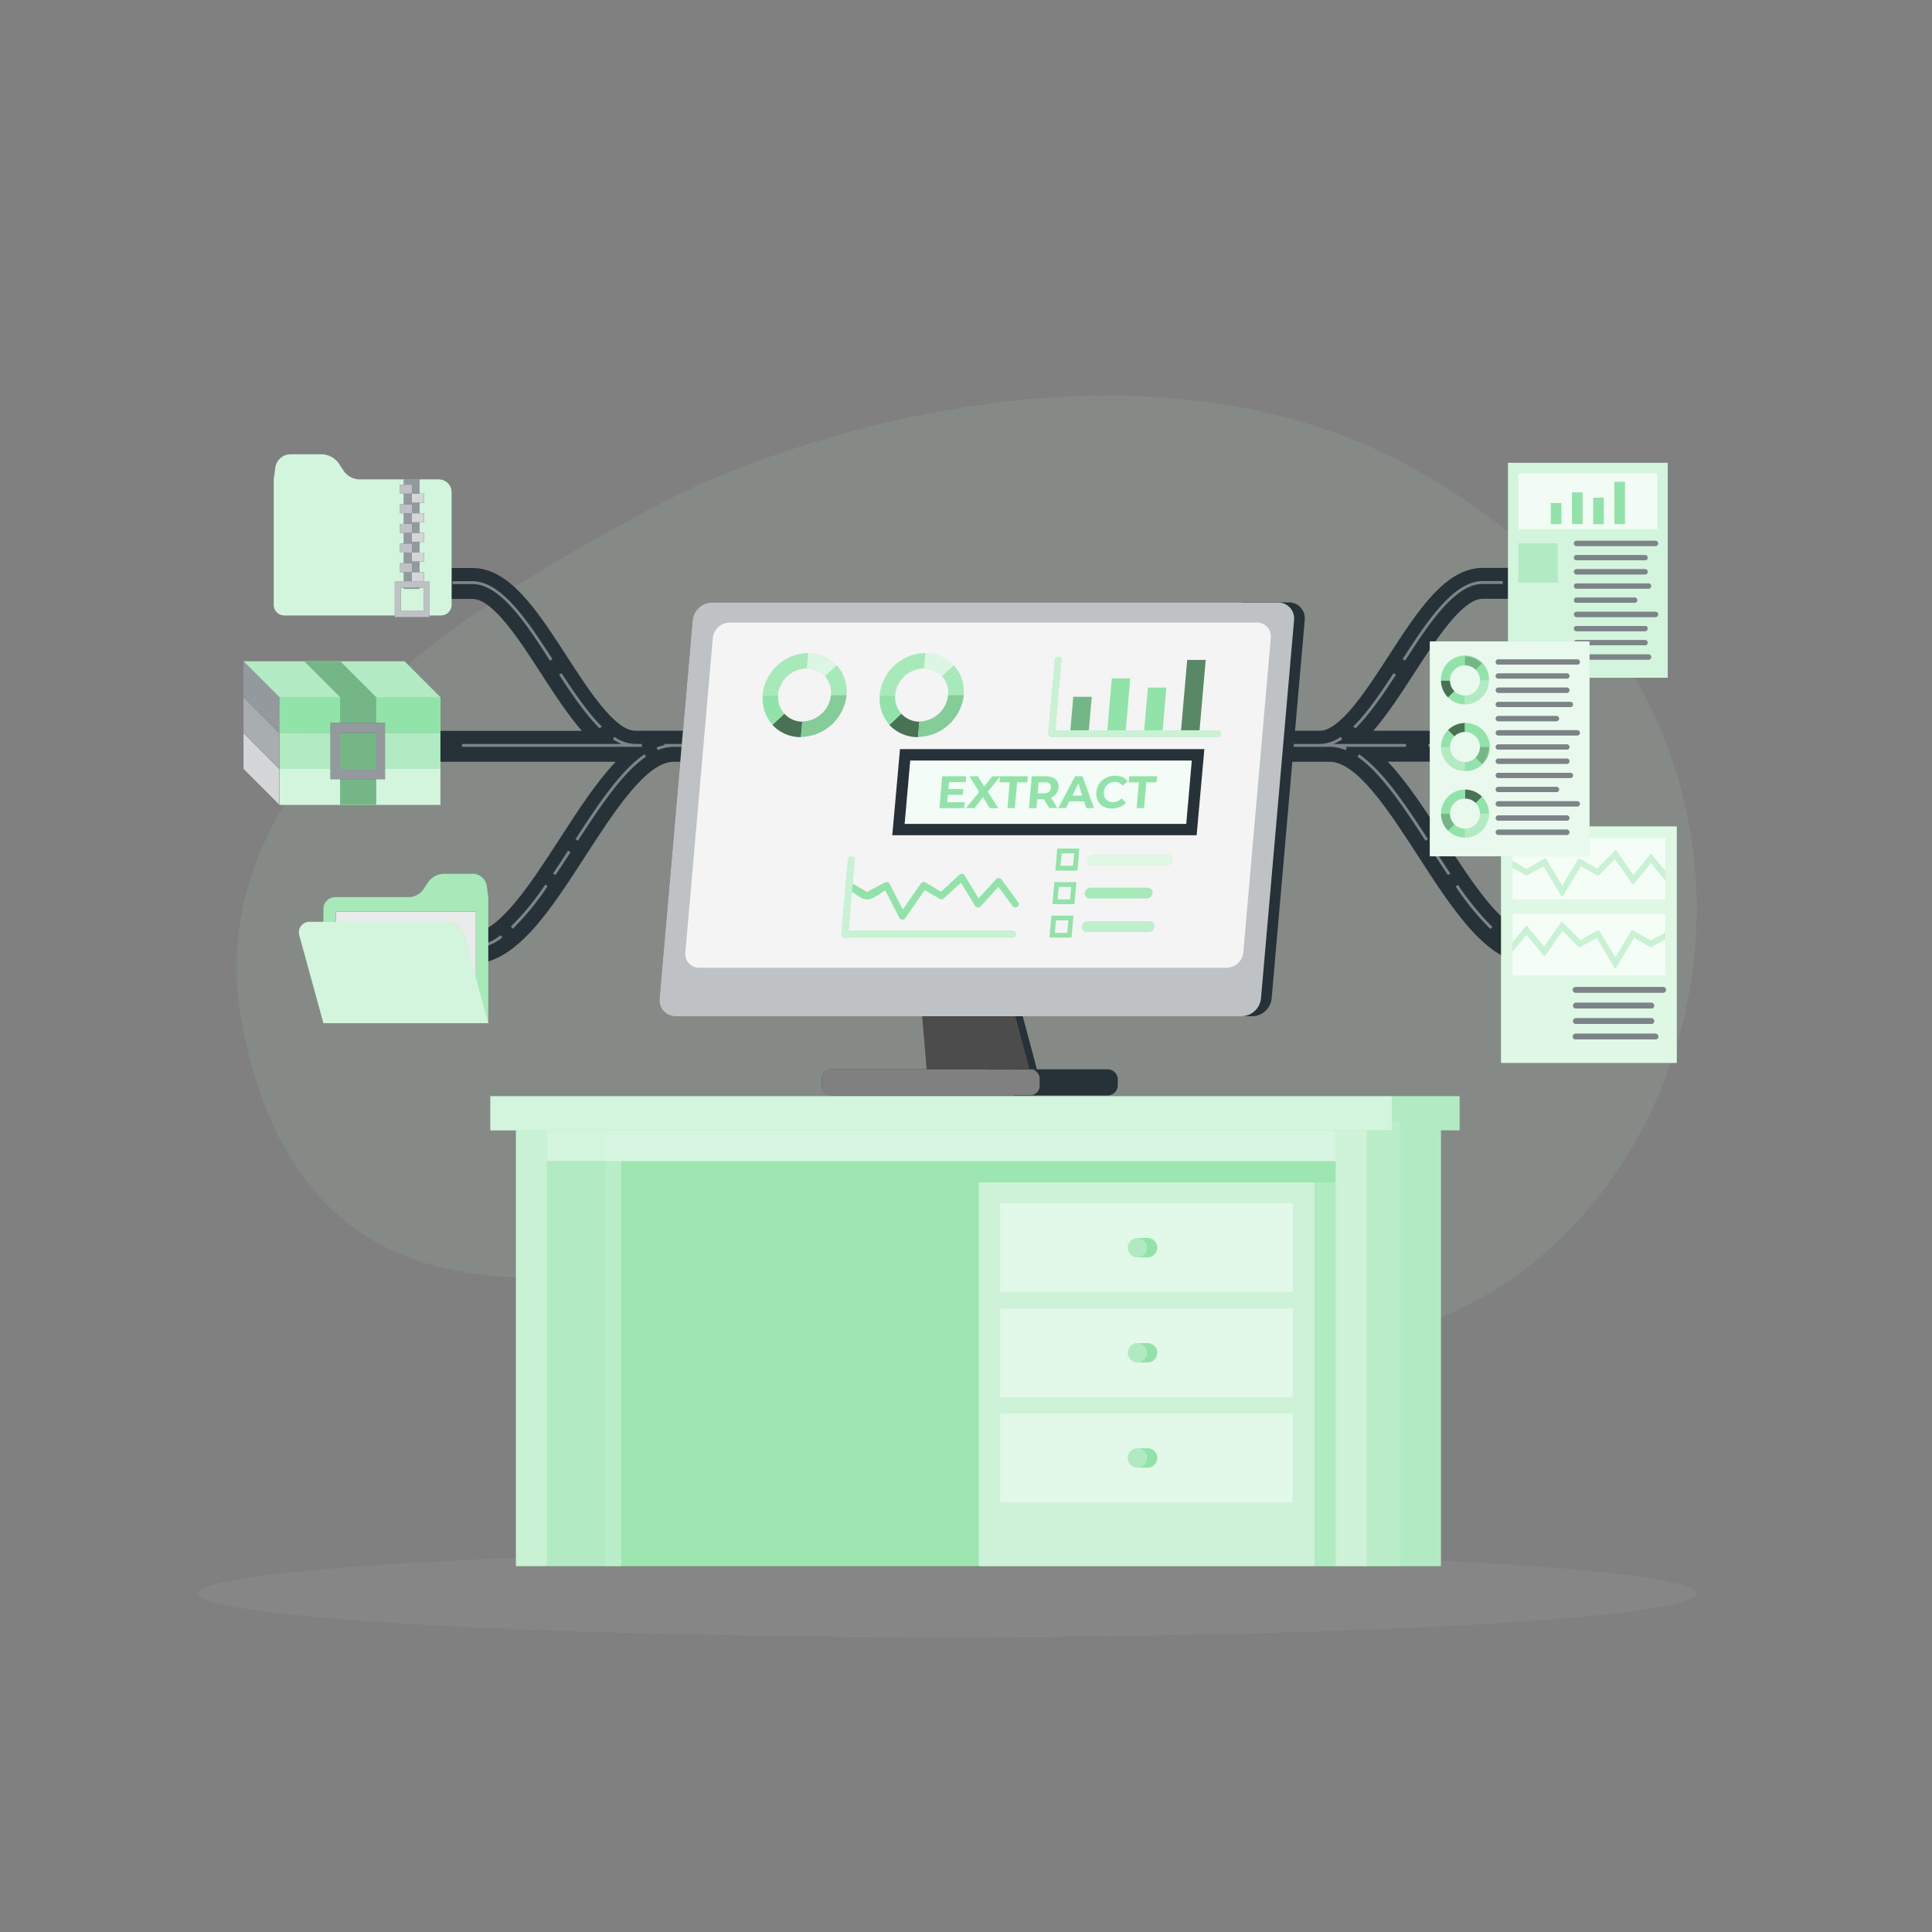 <svg xmlns="http://www.w3.org/2000/svg" width="500" height="500" fill="none"><rect width="100%" height="100%" fill="#808080" stroke="none"/><path fill="#92E3A9" fill-opacity=".05" d="M168.531 131.58c-30.06 16.42-119.62 61.99-105.86 133.54C77 339.68 135 340.71 208.72 316.53c68.87-22.58 65.63 56.84 158.79 26.3 78.87-25.86 111.9-159.8-3-222.3-69.75-37.95-162-7.53-195.98 11.05z"/><path fill="#fff" fill-opacity=".05" d="M168.531 131.58c-30.06 16.42-119.62 61.99-105.86 133.54C77 339.68 135 340.71 208.72 316.53c68.87-22.58 65.63 56.84 158.79 26.3 78.87-25.86 111.9-159.8-3-222.3-69.75-37.95-162-7.53-195.98 11.05z" opacity=".9"/><path fill="#F5F5F5" fill-opacity=".05" d="M245.179 423.71c107.083 0 193.89-5.068 193.89-11.32 0-6.252-86.807-11.32-193.89-11.32-107.082 0-193.89 5.068-193.89 11.32 0 6.252 86.808 11.32 193.89 11.32z"/><path fill="#263238" d="M396.51 241.47c-7.08 0-15.44-12.93-22.82-24.35-4.84-7.48-9.54-14.75-14.54-20h16.55v-8h-20.3c3.63-4.14 7.07-9.45 10.6-14.9 5.54-8.58 12.44-19.25 17.71-19.25h15.52v-8h-15.52c-9.63 0-16.82 11.13-24.43 22.91-5.54 8.57-12.44 19.24-17.72 19.24H164.42c-5.27 0-12.17-10.67-17.71-19.24C139.09 158.1 131.9 147 122.28 147h-15.53v8h15.53c5.27 0 12.17 10.67 17.71 19.25 3.52 5.45 7 10.76 10.59 14.9h-71.9v8h80.66c-5 5.25-9.71 12.52-14.54 20-7.38 11.41-15.74 24.35-22.82 24.35H92.56v8H122c11.43 0 20.23-13.6 29.53-28 7.38-11.42 15.74-24.35 22.82-24.35h169.8c7.08 0 15.44 12.93 22.82 24.35 9.31 14.4 18.1 28 29.54 28h29.42v-8l-29.42-.03z"/><path fill="#fff" d="m351.719 195.21-.42.62c5.89 4.06 11.47 12.26 17.62 21.76l.63-.41c-6.2-9.57-11.82-17.83-17.83-21.97zm25.62 33.79-.62.43a69.851 69.851 0 0 0 9 11l.51-.55a68.41 68.41 0 0 1-8.89-10.88zm-6.509-8.45c1.3 2 2.59 4 3.89 5.92l.62-.42c-1.29-1.93-2.58-3.92-3.88-5.91l-.63.41zM389.001 242l-.44.6a13.575 13.575 0 0 0 8 3h19.84v-.75h-19.89a12.877 12.877 0 0 1-7.51-2.85zm36.929 2.88h-6v.75h6v-.75zM84.68 192.53h-6v.75h6v-.75zm29.08 0H90.49v.75h23.27v-.75zm5.82 0v.75h46.53v-.75h-1.69a9.732 9.732 0 0 1-5.4-1.84l-.41.63a13.75 13.75 0 0 0 2.24 1.21h-41.27zm191.95 0h-23.27v.75h23.27v-.75zm52.35.75v-.75h-18.74a14.15 14.15 0 0 0 2.24-1.21l-.42-.63a9.699 9.699 0 0 1-5.4 1.84h-24.21v.75h26.8c1.42.013 2.824.309 4.13.87l.29-.69-.5-.18h15.81zm-81.439-.75h-11.63v.75h11.63v-.75zm-17.452 0h-46.53v.75h46.53v-.75zm110.71 0h-6v.75h6v-.75zm-14.419-17.91-.63-.41c-3.12 4.79-6.75 10.19-10.4 13.78l.52.53c3.71-3.64 7.37-9.08 10.51-13.9zm22.43-23.49h5.18v-.75h-5.18c-7.64 0-14.58 10.72-20.7 20.18l.63.41c6.02-9.3 12.84-19.84 20.07-19.84zm15.52-.75h-6v.75h6v-.75zM155.739 188c-3.66-3.59-7.29-9-10.4-13.78l-.63.41c3.14 4.82 6.8 10.26 10.5 13.9l.53-.53zm-13.389-17 .63-.41c-6.13-9.46-13.07-20.18-20.7-20.18h-5.19v.75h5.19c7.22-.03 14.05 10.51 20.07 19.84zm-29.6-20.62h-6v.75h6v-.75zm76.629 42.15h-1.77v.75h25.04v-.75h-23.27zm-40.44 24.65.63.41c6.15-9.5 11.72-17.7 17.62-21.76l-.43-.62c-6.01 4.14-11.63 12.4-17.82 21.97zm25.391-24.65h-2.4v.29c-.684.156-1.353.37-2 .64l.29.69a10.784 10.784 0 0 1 4.13-.87h9.74v-.75h-9.76zm-52.329 52.35h-19.86v.75h19.86a13.556 13.556 0 0 0 8-3l-.44-.6a12.885 12.885 0 0 1-7.56 2.85zm21.14-18.83.63.42c1.29-1.94 2.59-3.93 3.88-5.92l-.63-.41c-1.29 1.99-2.58 3.98-3.88 5.91zm-10.932 13.75.52.55a69.339 69.339 0 0 0 9-11l-.61-.43a68.39 68.39 0 0 1-8.91 10.88zm-33.649 5.08h-6v.75h6v-.75z" opacity=".4"/><path fill="#92E3A9" d="M122.319 226.15h-7.32a5.163 5.163 0 0 0-4.29 2.3l-1.07 1.62a4.717 4.717 0 0 1-3.93 2.11h-18.93a3.07 3.07 0 0 0-3.07 3.08v29.53h42.65v-32.61l-.38-2.83a3.69 3.69 0 0 0-3.66-3.2z"/><path fill="#fff" d="M122.319 226.15h-7.32a5.163 5.163 0 0 0-4.29 2.3l-1.07 1.62a4.717 4.717 0 0 1-3.93 2.11h-18.93a3.07 3.07 0 0 0-3.07 3.08v29.53h42.65v-32.61l-.38-2.83a3.69 3.69 0 0 0-3.66-3.2z" opacity=".2"/><path fill="#263238" d="M123.16 235.92H86.91v24.79h36.25v-24.79z"/><path fill="#fff" d="M123.16 235.92H86.91v24.79h36.25v-24.79z" opacity=".9"/><path fill="#92E3A9" d="M126.36 264.79H83.71L77.45 242a2.723 2.723 0 0 1 1.417-3.147 2.727 2.727 0 0 1 1.203-.283h35a5.452 5.452 0 0 1 5.24 4l6.05 22.22z"/><path fill="#fff" d="M126.36 264.79H83.71L77.45 242a2.723 2.723 0 0 1 1.417-3.147 2.727 2.727 0 0 1 1.203-.283h35a5.452 5.452 0 0 1 5.24 4l6.05 22.22z" opacity=".6"/><path fill="#92E3A9" d="M75.2 117.57h7.91a5.558 5.558 0 0 1 4.63 2.48l1.15 1.75a5.123 5.123 0 0 0 4.25 2.28h20.41a3.31 3.31 0 0 1 3.31 3.31v29.16a2.71 2.71 0 0 1-2.71 2.71H73.56a2.707 2.707 0 0 1-2.71-2.71v-32.47l.41-3.06a3.996 3.996 0 0 1 3.94-3.45z"/><path fill="#fff" d="M75.2 117.57h7.91a5.558 5.558 0 0 1 4.63 2.48l1.15 1.75a5.123 5.123 0 0 0 4.25 2.28h20.41a3.31 3.31 0 0 1 3.31 3.31v29.16a2.71 2.71 0 0 1-2.71 2.71H73.56a2.707 2.707 0 0 1-2.71-2.71v-32.47l.41-3.06a3.996 3.996 0 0 1 3.94-3.45z" opacity=".6"/><path fill="#263238" d="M108.59 124.08h-4.09v28.33h4.09v-28.33z"/><path fill="#fff" d="M108.59 124.08h-4.09v28.33h4.09v-28.33z" opacity=".5"/><path fill="#263238" d="M106.669 125.43h-3.14v2.33h3.14v-2.33zm0 5.08h-3.14v2.33h3.14v-2.33zm0 5.08h-3.14v2.33h3.14v-2.33zm0 5.08h-3.14V143h3.14v-2.33zm0 5.08h-3.14v2.33h3.14v-2.33z"/><path fill="#fff" d="M106.669 125.43h-3.14v2.33h3.14v-2.33zm0 5.08h-3.14v2.33h3.14v-2.33zm0 5.08h-3.14v2.33h3.14v-2.33zm0 5.08h-3.14V143h3.14v-2.33zm0 5.08h-3.14v2.33h3.14v-2.33z" opacity=".7"/><path fill="#263238" d="M109.71 127.76h-3.14v2.33h3.14v-2.33zm0 5.08h-3.14v2.33h3.14v-2.33zm0 5.08h-3.14v2.33h3.14v-2.33zm0 5.08h-3.14v2.33h3.14V143zm0 5.08h-3.14v2.33h3.14v-2.33z"/><path fill="#fff" d="M109.71 127.76h-3.14v2.33h3.14v-2.33zm0 5.08h-3.14v2.33h3.14v-2.33zm0 5.08h-3.14v2.33h3.14v-2.33zm0 5.08h-3.14v2.33h3.14V143zm0 5.08h-3.14v2.33h3.14v-2.33z" opacity=".8"/><path fill="#263238" d="M102.17 150.42v9.29h9v-9.29h-9zm7.55 7.6h-6v-5.92h6v5.92z"/><path fill="#fff" d="M102.17 150.42v9.29h9v-9.29h-9zm7.55 7.6h-6v-5.92h6v5.92z" opacity=".7"/><path fill="#92E3A9" d="M104.7 171.15H63.01v9.29l9.28 9.28h41.68v-9.29l-9.27-9.28z"/><path fill="#fff" d="M104.7 171.15H63.01v9.29l9.28 9.28h41.68v-9.29l-9.27-9.28z" opacity=".3"/><path fill="#92E3A9" d="M113.979 189.71h-41.69V199h41.69v-9.29z"/><path fill="#fff" d="M113.979 189.71h-41.69V199h41.69v-9.29z" opacity=".3"/><path fill="#92E3A9" d="M113.979 199h-41.69v9.29h41.69V199z"/><path fill="#fff" d="M113.979 199h-41.69v9.29h41.69V199z" opacity=".6"/><path fill="#92E3A9" d="M113.979 180.43h-41.69v9.29h41.69v-9.29z"/><path fill="#92E3A9" d="M88.01 208.29h9.36v-27.86l-9.28-9.28h-9.36l9.28 9.28v27.86z"/><path fill="#000" d="M88.01 208.29h9.36v-27.86l-9.28-9.28h-9.36l9.28 9.28v27.86z" opacity=".2"/><path fill="#263238" d="M85.52 187.07v14.58h14.12v-14.58H85.52zM97.37 199H88v-9.29h9.36l.01 9.29z"/><path fill="#fff" d="M85.52 187.07v14.58h14.12v-14.58H85.52zM97.37 199H88v-9.29h9.36l.01 9.29z" opacity=".5"/><path fill="#263238" d="M63.01 171.15v9.29l9.28 9.28v-9.29l-9.28-9.28z"/><path fill="#fff" d="M63.01 171.15v9.29l9.28 9.28v-9.29l-9.28-9.28z" opacity=".5"/><path fill="#263238" d="M63.01 180.43v9.3l9.28 9.27v-9.29l-9.28-9.28z"/><path fill="#fff" d="M63.01 180.43v9.3l9.28 9.27v-9.29l-9.28-9.28z" opacity=".6"/><path fill="#263238" d="M63.01 189.72v9.29l9.28 9.28V199l-9.28-9.28z"/><path fill="#fff" d="M63.01 189.72v9.29l9.28 9.28V199l-9.28-9.28z" opacity=".8"/><path fill="#92E3A9" d="M433.939 213.89h-45.46v61.18h45.46v-61.18z"/><path fill="#fff" d="M433.939 213.89h-45.46v61.18h45.46v-61.18z" opacity=".7"/><path fill="#fff" d="M430.969 216.86h-39.52v15.93h39.52v-15.93zm0 19.65h-39.52v15.93h39.52v-15.93z" opacity=".7"/><path fill="#92E3A9" d="m430.969 225.45-3.69-4.49-4.55 5.55-4.55-6.54-4.83 4.83-4.74-2.67-4.32 7.16-4.31-7.16-4.89 2.77-3.64-2.06v1.7l3.64 2.06 4.37-2.47 4.83 8.04 4.84-8.04 4.47 2.52 4.37-4.38 4.66 6.7 4.65-5.67 3.69 4.49v-2.34z"/><path fill="#fff" d="m430.969 225.45-3.69-4.49-4.55 5.55-4.55-6.54-4.83 4.83-4.74-2.67-4.32 7.16-4.31-7.16-4.89 2.77-3.64-2.06v1.7l3.64 2.06 4.37-2.47 4.83 8.04 4.84-8.04 4.47 2.52 4.37-4.38 4.66 6.7 4.65-5.67 3.69 4.49v-2.34z" opacity=".5"/><path fill="#92E3A9" d="m430.969 241.35-3.72 2.1-4.89-2.77-4.31 7.16-4.31-7.15-4.74 2.66-4.83-4.83-4.55 6.54-4.56-5.55-3.61 4.41v2.34l3.61-4.41 4.65 5.67 4.66-6.7 4.37 4.38 4.47-2.51 4.84 8.03 4.84-8.03 4.36 2.46 3.72-2.09v-1.71z"/><path fill="#fff" d="m430.969 241.35-3.72 2.1-4.89-2.77-4.31 7.16-4.31-7.15-4.74 2.66-4.83-4.83-4.55 6.54-4.56-5.55-3.61 4.41v2.34l3.61-4.41 4.65 5.67 4.66-6.7 4.37 4.38 4.47-2.51 4.84 8.03 4.84-8.03 4.36 2.46 3.72-2.09v-1.71z" opacity=".5"/><path fill="#263238" d="M407.769 256.91h22.64a.74.74 0 1 0 0-1.48h-22.64a.74.74 0 0 0 0 1.48zm0 4.09h19.67a.752.752 0 0 0 .664-.745.753.753 0 0 0-.664-.745h-19.67a.752.752 0 0 0-.664.745.753.753 0 0 0 .664.745zm0 4h19.67a.752.752 0 0 0 .664-.745.753.753 0 0 0-.664-.745h-19.67a.752.752 0 0 0-.664.745.753.753 0 0 0 .664.745zm0 4h20.66a.74.74 0 1 0 0-1.48h-20.66a.74.74 0 0 0 0 1.48z"/><path fill="#fff" d="M407.769 256.91h22.64a.74.74 0 1 0 0-1.48h-22.64a.74.74 0 0 0 0 1.48zm0 4.09h19.67a.752.752 0 0 0 .664-.745.753.753 0 0 0-.664-.745h-19.67a.752.752 0 0 0-.664.745.753.753 0 0 0 .664.745zm0 4h19.67a.752.752 0 0 0 .664-.745.753.753 0 0 0-.664-.745h-19.67a.752.752 0 0 0-.664.745.753.753 0 0 0 .664.745zm0 4h20.66a.74.74 0 1 0 0-1.48h-20.66a.74.74 0 0 0 0 1.48z" opacity=".4"/><path fill="#92E3A9" d="M431.609 119.78h-41.33v55.62h41.33v-55.62z"/><path fill="#fff" d="M431.609 119.78h-41.33v55.62h41.33v-55.62z" opacity=".6"/><path fill="#fff" d="M428.909 122.48h-35.93v14.48h35.93v-14.48z" opacity=".7"/><path fill="#263238" d="M407.93 141.31h20.59a.682.682 0 0 0 0-1.35h-20.59a.68.68 0 0 0 0 1.35zm0 3.69h17.89a.682.682 0 0 0 0-1.35h-17.89a.68.68 0 0 0 0 1.35zm0 3.66h17.89a.68.68 0 0 0 0-1.35h-17.89a.68.68 0 0 0 0 1.35zm0 3.68h18.79a.682.682 0 0 0 0-1.35h-18.79a.68.68 0 0 0 0 1.35zm0 3.66h15.19a.682.682 0 0 0 0-1.35h-15.19a.68.68 0 0 0 0 1.35zm0 3.69h20.59a.68.68 0 0 0 0-1.35h-20.59a.68.68 0 0 0 0 1.35zm0 3.67h17.89a.682.682 0 0 0 0-1.35h-17.89a.68.68 0 0 0 0 1.35zm0 3.64h17.89a.682.682 0 0 0 0-1.35h-17.89a.68.68 0 0 0 0 1.35zm0 3.71h18.79a.68.68 0 0 0 0-1.35h-18.79a.68.68 0 0 0 0 1.35z"/><path fill="#fff" d="M407.93 141.31h20.59a.682.682 0 0 0 0-1.35h-20.59a.68.68 0 0 0 0 1.35zm0 3.69h17.89a.682.682 0 0 0 0-1.35h-17.89a.68.68 0 0 0 0 1.35zm0 3.66h17.89a.68.68 0 0 0 0-1.35h-17.89a.68.68 0 0 0 0 1.35zm0 3.68h18.79a.682.682 0 0 0 0-1.35h-18.79a.68.68 0 0 0 0 1.35zm0 3.66h15.19a.682.682 0 0 0 0-1.35h-15.19a.68.68 0 0 0 0 1.35zm0 3.69h20.59a.68.68 0 0 0 0-1.35h-20.59a.68.68 0 0 0 0 1.35zm0 3.67h17.89a.682.682 0 0 0 0-1.35h-17.89a.68.68 0 0 0 0 1.35zm0 3.64h17.89a.682.682 0 0 0 0-1.35h-17.89a.68.68 0 0 0 0 1.35zm0 3.71h18.79a.68.68 0 0 0 0-1.35h-18.79a.68.68 0 0 0 0 1.35z" opacity=".4"/><path fill="#92E3A9" d="M403.108 140.64h-10.129v10.13h10.129v-10.13z"/><path fill="#fff" d="M403.108 140.64h-10.129v10.13h10.129v-10.13z" opacity=".3"/><path fill="#92E3A9" d="M404.09 130.17h-2.74v5.48h2.74v-5.48zm5.49-2.75h-2.74v8.22h2.74v-8.22zm5.478 1.38h-2.74v6.85h2.74v-6.85zm5.481-4.12h-2.74v10.97h2.74v-10.97zm-9.17 41.31h-41.33v55.62h41.33v-55.62z"/><path fill="#fff" d="M411.369 165.99h-41.33v55.62h41.33v-55.62z" opacity=".8"/><path fill="#263238" d="M387.689 172h20.59a.68.68 0 0 0 0-1.35h-20.59a.68.68 0 0 0 0 1.35zm0 3.63h17.89a.68.68 0 0 0 0-1.35h-17.89a.68.68 0 0 0 0 1.35zm0 3.67h17.89a.68.68 0 0 0 0-1.35h-17.89a.68.68 0 0 0 0 1.35zm0 3.7h18.79a.68.68 0 0 0 0-1.35h-18.79a.68.68 0 0 0 0 1.35zm0 3.65h15.19a.68.68 0 0 0 0-1.35h-15.19a.68.68 0 0 0 0 1.35zm0 3.68h20.59a.68.68 0 0 0 0-1.35h-20.59a.68.68 0 0 0 0 1.35zm0 3.67h17.89a.68.68 0 0 0 0-1.35h-17.89a.68.68 0 0 0 0 1.35zm0 3.68h17.89a.68.68 0 0 0 0-1.35h-17.89a.68.68 0 0 0 0 1.35zm0 7.32h15.19a.68.68 0 0 0 0-1.35h-15.19a.68.68 0 0 0 0 1.35zm0 3.71h20.59a.68.68 0 0 0 0-1.35h-20.59a.68.68 0 0 0 0 1.35zm0 3.67h17.89a.68.68 0 0 0 0-1.35h-17.89a.68.68 0 0 0 0 1.35zm0 3.68h17.89a.68.68 0 0 0 0-1.35h-17.89a.68.68 0 0 0 0 1.35zm0-14.71h18.79a.68.68 0 0 0 0-1.35h-18.79a.68.68 0 0 0 0 1.35z"/><path fill="#fff" d="M387.689 172h20.59a.68.68 0 0 0 0-1.35h-20.59a.68.68 0 0 0 0 1.35zm0 3.63h17.89a.68.68 0 0 0 0-1.35h-17.89a.68.68 0 0 0 0 1.35zm0 3.67h17.89a.68.68 0 0 0 0-1.35h-17.89a.68.68 0 0 0 0 1.35zm0 3.7h18.79a.68.68 0 0 0 0-1.35h-18.79a.68.68 0 0 0 0 1.35zm0 3.65h15.19a.68.68 0 0 0 0-1.35h-15.19a.68.68 0 0 0 0 1.35zm0 3.68h20.59a.68.68 0 0 0 0-1.35h-20.59a.68.68 0 0 0 0 1.35zm0 3.67h17.89a.68.68 0 0 0 0-1.35h-17.89a.68.68 0 0 0 0 1.35zm0 3.68h17.89a.68.68 0 0 0 0-1.35h-17.89a.68.68 0 0 0 0 1.35zm0 7.32h15.19a.68.68 0 0 0 0-1.35h-15.19a.68.68 0 0 0 0 1.35zm0 3.71h20.59a.68.68 0 0 0 0-1.35h-20.59a.68.68 0 0 0 0 1.35zm0 3.67h17.89a.68.68 0 0 0 0-1.35h-17.89a.68.68 0 0 0 0 1.35zm0 3.68h17.89a.68.68 0 0 0 0-1.35h-17.89a.68.68 0 0 0 0 1.35zm0-14.71h18.79a.68.68 0 0 0 0-1.35h-18.79a.68.68 0 0 0 0 1.35z" opacity=".4"/><path fill="#92E3A9" d="m376.39 190.57-1.63-1.63a6.143 6.143 0 0 0-1.821 4.39h2.31a3.884 3.884 0 0 1 1.141-2.76zm2.749 6.66a3.902 3.902 0 0 1-3.89-3.9h-2.31a6.204 6.204 0 0 0 6.2 6.2v-2.3z"/><path fill="#fff" d="M379.139 197.23a3.902 3.902 0 0 1-3.89-3.9h-2.31a6.204 6.204 0 0 0 6.2 6.2v-2.3z" opacity=".3"/><path fill="#92E3A9" d="M376.39 190.57a3.84 3.84 0 0 1 2.75-1.14v-2.31a6.19 6.19 0 0 0-4.38 1.82l1.63 1.63z"/><path fill="#000" d="M376.39 190.57a3.84 3.84 0 0 1 2.75-1.14v-2.31a6.19 6.19 0 0 0-4.38 1.82l1.63 1.63z" opacity=".5"/><path fill="#92E3A9" d="M383 193.33a3.9 3.9 0 0 1-3.9 3.9v2.3a6.199 6.199 0 0 0 5.962-3.771 6.211 6.211 0 0 0-5.962-8.639v2.31a3.908 3.908 0 0 1 1.494.294 3.905 3.905 0 0 1 2.111 2.112c.196.474.296.981.295 1.494z"/><path fill="#000" d="m381.898 196.08 1.63 1.64a6.175 6.175 0 0 0 1.82-4.39h-2.35a3.834 3.834 0 0 1-.275 1.485 3.834 3.834 0 0 1-.825 1.265z" opacity=".2"/><path fill="#92E3A9" d="m376.39 178.85-1.63 1.63a6.127 6.127 0 0 0 4.38 1.82V180a3.854 3.854 0 0 1-2.75-1.15z"/><path fill="#92E3A9" d="M383 176.1a3.9 3.9 0 0 1-3.9 3.9v2.3a6.21 6.21 0 0 0 6.21-6.2H383z"/><path fill="#fff" d="M383 176.1a3.9 3.9 0 0 1-3.9 3.9v2.3a6.21 6.21 0 0 0 6.21-6.2H383z" opacity=".3"/><path fill="#92E3A9" d="M376.389 178.85a3.856 3.856 0 0 1-1.14-2.75h-2.31a6.155 6.155 0 0 0 1.82 4.38l1.63-1.63z"/><path fill="#000" d="M376.389 178.85a3.856 3.856 0 0 1-1.14-2.75h-2.31a6.155 6.155 0 0 0 1.82 4.38l1.63-1.63z" opacity=".5"/><path fill="#92E3A9" d="M379.139 172.2a3.908 3.908 0 0 1 1.494.294 3.905 3.905 0 0 1 2.111 2.112c.196.474.296.981.295 1.494h2.31a6.215 6.215 0 0 0-3.771-5.962 6.211 6.211 0 0 0-8.639 5.962h2.31a3.875 3.875 0 0 1 1.135-2.757 3.9 3.9 0 0 1 2.755-1.143z"/><path fill="#000" d="m381.899 173.34 1.63-1.63a6.161 6.161 0 0 0-4.39-1.82v2.31a3.85 3.85 0 0 1 2.76 1.14z" opacity=".2"/><path fill="#92E3A9" d="m381.898 207.8 1.63-1.63a6.143 6.143 0 0 1 1.82 4.39h-2.35a3.877 3.877 0 0 0-1.1-2.76zm-2.759 6.66a3.9 3.9 0 0 0 3.9-3.9h2.31a6.211 6.211 0 0 1-6.21 6.21v-2.31z"/><path fill="#fff" d="M379.139 214.46a3.9 3.9 0 0 0 3.9-3.9h2.31a6.211 6.211 0 0 1-6.21 6.21v-2.31z" opacity=".3"/><path fill="#92E3A9" d="M381.899 207.8a3.909 3.909 0 0 0-2.76-1.14v-2.31a6.19 6.19 0 0 1 4.39 1.82l-1.63 1.63z"/><path fill="#000" d="M381.899 207.8a3.909 3.909 0 0 0-2.76-1.14v-2.31a6.19 6.19 0 0 1 4.39 1.82l-1.63 1.63z" opacity=".5"/><path fill="#92E3A9" d="M375.25 210.56a3.899 3.899 0 0 0 3.89 3.9v2.31a6.207 6.207 0 0 1-6.21-6.21 6.209 6.209 0 0 1 6.21-6.21v2.31a3.899 3.899 0 0 0-3.89 3.9z"/><path fill="#000" d="m376.389 213.32-1.63 1.68a6.162 6.162 0 0 1-1.348-2.013 6.173 6.173 0 0 1-.472-2.377h2.31a3.884 3.884 0 0 0 1.14 2.71z" opacity=".2"/><path fill="#263238" d="M262.439 276.73h24.19a2.65 2.65 0 0 1 2.65 2.65v1.47a2.65 2.65 0 0 1-2.65 2.65h-24.19v-6.77z"/><path fill="#000" d="M215.15 276.73h51.47c.652 0 1.278.259 1.739.721.462.461.721 1.087.721 1.739V281c0 .652-.259 1.278-.721 1.739a2.457 2.457 0 0 1-1.739.721h-51.47a2.471 2.471 0 0 1-2.47-2.47v-1.79a2.44 2.44 0 0 1 .185-.947c.124-.3.306-.573.535-.803.23-.229.503-.411.803-.535.3-.123.622-.186.947-.185z"/><path fill="#fff" d="M215.15 276.73h51.47c.652 0 1.278.259 1.739.721.462.461.721 1.087.721 1.739V281c0 .652-.259 1.278-.721 1.739a2.457 2.457 0 0 1-1.739.721h-51.47a2.471 2.471 0 0 1-2.47-2.47v-1.79a2.44 2.44 0 0 1 .185-.947c.124-.3.306-.573.535-.803.23-.229.503-.411.803-.535.3-.123.622-.186.947-.185z" opacity=".5"/><path fill="#263238" d="M255.32 276.74h13.04l-8.35-31.2h-4.69v31.2z"/><path fill="#000" d="M266.459 276.74h-26.62l-2.65-31.2h20.92l8.35 31.2z"/><path fill="#fff" d="M266.459 276.74h-26.62l-2.65-31.2h20.92l8.35 31.2z" opacity=".3"/><path fill="#263238" d="M333.51 155.89h-12.1L312 263h12.1a5.11 5.11 0 0 0 5-4.59l8.56-97.9a4.13 4.13 0 0 0-4.15-4.62z"/><path fill="#263238" d="M321.35 263H174.87a4.115 4.115 0 0 1-1.71-.337 4.106 4.106 0 0 1-1.419-1.012 4.12 4.12 0 0 1-1.051-3.241l8.56-97.9a5.108 5.108 0 0 1 5-4.58h146.47a4.13 4.13 0 0 1 4.18 4.58l-8.56 97.9a5.113 5.113 0 0 1-4.99 4.59z"/><path fill="#fff" d="M321.35 263H174.87a4.115 4.115 0 0 1-1.71-.337 4.106 4.106 0 0 1-1.419-1.012 4.12 4.12 0 0 1-1.051-3.241l8.56-97.9a5.108 5.108 0 0 1 5-4.58h146.47a4.13 4.13 0 0 1 4.18 4.58l-8.56 97.9a5.113 5.113 0 0 1-4.99 4.59z" opacity=".7"/><path fill="#FAFAFA" d="M317.441 250.46h-136.44a3.584 3.584 0 0 1-3.485-2.489 3.564 3.564 0 0 1-.145-1.511l7.11-81.34a4.436 4.436 0 0 1 4.33-4h136.44a3.567 3.567 0 0 1 2.725 1.173 3.58 3.58 0 0 1 .905 2.827l-7.11 81.34a4.442 4.442 0 0 1-4.33 4z" opacity=".9"/><path fill="#92E3A9" d="M281.709 189.88h-4.77l.83-9.55h4.78l-.84 9.55z"/><path fill="#000" d="M281.709 189.88h-4.77l.83-9.55h4.78l-.84 9.55z" opacity=".2"/><path fill="#92E3A9" d="M291.26 189.88h-4.77l1.25-14.32h4.77l-1.25 14.32zm9.549 0h-4.78l1.05-11.93h4.77l-1.04 11.93zm9.551 0h-4.78l1.67-19.09h4.78l-1.67 19.09z"/><path fill="#000" d="M310.36 189.88h-4.78l1.67-19.09h4.78l-1.67 19.09z" opacity=".4"/><path fill="#92E3A9" d="M315.129 189h-42a8964.87 8964.87 0 0 1 1.6-18.21c.1-1.13-1.67-1.13-1.77 0-.547 6.36-1.103 12.723-1.67 19.09a.89.89 0 0 0 .88.88h43a.877.877 0 0 0 .86-.9.88.88 0 0 0-.9-.86z"/><path fill="#fff" d="M315.129 189h-42a8964.87 8964.87 0 0 1 1.6-18.21c.1-1.13-1.67-1.13-1.77 0-.547 6.36-1.103 12.723-1.67 19.09a.89.89 0 0 0 .88.88h43a.877.877 0 0 0 .86-.9.88.88 0 0 0-.9-.86z" opacity=".5"/><path fill="#92E3A9" d="m203.001 184.71-3.11 2.87a9.91 9.91 0 0 0 7.42 3.18l.35-4a6.244 6.244 0 0 1-4.66-2.05z"/><path fill="#000" d="m203.001 184.71-3.11 2.87a9.91 9.91 0 0 0 7.42 3.18l.35-4a6.244 6.244 0 0 1-4.66-2.05z" opacity=".5"/><path fill="#92E3A9" d="M215.05 179.88a7.623 7.623 0 0 1-7.44 6.84l-.35 4a12.12 12.12 0 0 0 11.84-10.88l-4.05.04z"/><path fill="#000" d="M215.05 179.88a7.623 7.623 0 0 1-7.44 6.84l-.35 4a12.12 12.12 0 0 0 11.84-10.88l-4.05.04z" opacity=".1"/><path fill="#92E3A9" d="M202.999 184.71a6.285 6.285 0 0 1-1.58-4.83h-4a10.006 10.006 0 0 0 2.51 7.7l3.07-2.87z"/><path fill="#92E3A9" d="M208.81 173a6.16 6.16 0 0 1 6.24 6.84h4a9.818 9.818 0 0 0-9.88-10.84 12.122 12.122 0 0 0-11.84 10.89h4a7.611 7.611 0 0 1 7.48-6.89z"/><path fill="#fff" d="M208.81 173a6.16 6.16 0 0 1 6.24 6.84h4a9.818 9.818 0 0 0-9.88-10.84 12.122 12.122 0 0 0-11.84 10.89h4a7.611 7.611 0 0 1 7.48-6.89z" opacity=".2"/><path fill="#fff" d="m213.471 175 3.11-2.86a9.893 9.893 0 0 0-7.41-3.19l-.36 4a6.229 6.229 0 0 1 4.66 2.05z" opacity=".6"/><path fill="#92E3A9" d="m233.27 184.71-3.11 2.87a9.933 9.933 0 0 0 7.42 3.18l.36-4a6.245 6.245 0 0 1-4.67-2.05z"/><path fill="#000" d="m233.27 184.71-3.11 2.87a9.933 9.933 0 0 0 7.42 3.18l.36-4a6.245 6.245 0 0 1-4.67-2.05z" opacity=".5"/><path fill="#92E3A9" d="M245.37 179.88a7.623 7.623 0 0 1-7.43 6.84l-.36 4a12.118 12.118 0 0 0 11.84-10.88l-4.05.04z"/><path fill="#000" d="M245.37 179.88a7.623 7.623 0 0 1-7.43 6.84l-.36 4a12.118 12.118 0 0 0 11.84-10.88l-4.05.04z" opacity=".1"/><path fill="#92E3A9" d="M233.27 184.71a6.328 6.328 0 0 1-1.58-4.83h-4a10.016 10.016 0 0 0 2.51 7.7l3.07-2.87z"/><path fill="#92E3A9" d="M239.13 173a6.156 6.156 0 0 1 5.976 4.254c.271.833.361 1.715.264 2.586h4a9.825 9.825 0 0 0-2.509-7.636A9.826 9.826 0 0 0 239.49 169a12.124 12.124 0 0 0-11.84 10.89h4a7.613 7.613 0 0 1 7.48-6.89z"/><path fill="#fff" d="M239.13 173a6.156 6.156 0 0 1 5.976 4.254c.271.833.361 1.715.264 2.586h4a9.825 9.825 0 0 0-2.509-7.636A9.826 9.826 0 0 0 239.49 169a12.124 12.124 0 0 0-11.84 10.89h4a7.613 7.613 0 0 1 7.48-6.89z" opacity=".2"/><path fill="#fff" d="m243.789 175 3.11-2.86a9.899 9.899 0 0 0-7.41-3.19l-.36 4a6.229 6.229 0 0 1 4.66 2.05z" opacity=".6"/><path fill="#92E3A9" d="M278.829 225.3h-5.7l.49-5.7h5.71l-.5 5.7zm-4.36-1.24h3.22l.29-3.22h-3.22l-.29 3.22zm3.6 9.94h-5.7l.49-5.7h5.71l-.5 5.7zm-4.35-1.24h3.22l.28-3.22h-3.22l-.28 3.22zm3.59 9.89h-5.7l.5-5.69h5.7l-.5 5.69zm-4.31-1.23h3.22l.28-3.23h-3.22l-.28 3.23zM282.78 224a1.255 1.255 0 0 1-.951-.407 1.244 1.244 0 0 1-.319-.983 1.551 1.551 0 0 1 1.51-1.39h19.07a1.25 1.25 0 0 1 1.27 1.39 1.537 1.537 0 0 1-1.51 1.39h-19.07z"/><path fill="#fff" d="M282.78 224a1.255 1.255 0 0 1-.951-.407 1.244 1.244 0 0 1-.319-.983 1.551 1.551 0 0 1 1.51-1.39h19.07a1.25 1.25 0 0 1 1.27 1.39 1.537 1.537 0 0 1-1.51 1.39h-19.07z" opacity=".7"/><path fill="#92E3A9" d="M281.27 241.2a1.272 1.272 0 0 1-1.27-1.39 1.548 1.548 0 0 1 1.52-1.39h16a1.257 1.257 0 0 1 1.207.866c.055.169.073.348.053.524a1.551 1.551 0 0 1-1.51 1.39h-16z"/><path fill="#fff" d="M281.27 241.2a1.272 1.272 0 0 1-1.27-1.39 1.548 1.548 0 0 1 1.52-1.39h16a1.257 1.257 0 0 1 1.207.866c.055.169.073.348.053.524a1.551 1.551 0 0 1-1.51 1.39h-16z" opacity=".4"/><path fill="#92E3A9" d="M281.999 232.52a1.261 1.261 0 0 1-1.27-1.39 1.554 1.554 0 0 1 1.52-1.39h14.75a1.262 1.262 0 0 1 1.214.865c.055.169.075.348.056.525a1.551 1.551 0 0 1-1.51 1.39h-14.76z"/><path fill="#fff" d="M281.999 232.52a1.261 1.261 0 0 1-1.27-1.39 1.554 1.554 0 0 1 1.52-1.39h14.75a1.262 1.262 0 0 1 1.214.865c.055.169.075.348.056.525a1.551 1.551 0 0 1-1.51 1.39h-14.76z" opacity=".2"/><path fill="#92E3A9" d="M263.53 233.56c-1.427-2-2.864-3.963-4.31-5.89a.913.913 0 0 0-.657-.423.913.913 0 0 0-.743.243l-4.57 5c-1.2-2-2.39-3.93-3.59-5.9a.9.9 0 0 0-1.4-.19c-1.58 1.45-3.12 2.95-4.74 4.36a19 19 0 0 1-1.42-.84l-2.6-1.54a.913.913 0 0 0-1.22.32l-4.62 6.69a5192.125 5192.125 0 0 1-3.44-6.69.91.91 0 0 0-1.22-.32l-2.21 1.18c-.44.25-2 1-2.38 1.33-.616-.419-1.257-.8-1.92-1.14l-2.31-1.37a.893.893 0 0 0-.9 1.54c1.28.76 3.56 2.87 5.07 2.86 1.51-.01 3.31-1.44 4.74-2.37l3.69 7.16a.901.901 0 0 0 1.54 0l5-7.23 3.88 2.29a.912.912 0 0 0 1.08-.14l4.42-4.06 3.65 6a.896.896 0 0 0 .656.429.889.889 0 0 0 .4-.04.896.896 0 0 0 .344-.209l4.64-5.12 3.61 4.94c.67.94 2.21.05 1.53-.87z"/><path fill="#92E3A9" d="M262.09 240.87H219.6c.54-6.14 1.077-12.28 1.61-18.42.1-1.14-1.68-1.14-1.78 0l-1.69 19.31a.898.898 0 0 0 .89.89h43.46a.892.892 0 0 0 .63-1.519.892.892 0 0 0-.63-.261z"/><path fill="#fff" d="M262.09 240.87H219.6c.54-6.14 1.077-12.28 1.61-18.42.1-1.14-1.68-1.14-1.78 0l-1.69 19.31a.898.898 0 0 0 .89.89h43.46a.892.892 0 0 0 .63-1.519.892.892 0 0 0-.63-.261z" opacity=".5"/><path fill="#92E3A9" d="M308.35 214.69h-75.83l1.69-19.35h75.83l-1.69 19.35z"/><path fill="#fff" d="M308.35 214.69h-75.83l1.69-19.35h75.83l-1.69 19.35z" opacity=".9"/><path fill="#263238" d="M309.69 216.16h-78.77l2-22.29h78.77l-2 22.29zm-75.57-2.94H307l1.44-16.4h-72.88l-1.44 16.4z"/><path fill="#92E3A9" d="m249.649 207.61-.14 1.54h-6.39l.72-8.26h6.24l-.13 1.53h-4.34l-.16 1.8h3.83l-.13 1.48h-3.83l-.17 1.91h4.5zm6.501 1.54-1.74-2.87-2.21 2.87H250l3.42-4.2-2.55-4.06h2.17l1.67 2.68 2.09-2.68h2.07l-3.23 4 2.71 4.27-2.2-.01z"/><path fill="#92E3A9" d="M261.31 202.45h-2.64l.14-1.56H266l-.13 1.56h-2.64l-.59 6.7h-1.91l.58-6.7zm10.261 6.7-1.39-2.3h-1.76l-.2 2.3h-1.91l.72-8.26h3.57a4.48 4.48 0 0 1 1.88.36c.476.208.878.557 1.15 1 .258.491.363 1.049.3 1.6a3.086 3.086 0 0 1-.58 1.58 3.16 3.16 0 0 1-1.35 1l1.62 2.66-2.05.06zm.07-6.33a1.885 1.885 0 0 0-1.28-.37h-1.56l-.25 2.87h1.56c.475.03.947-.1 1.34-.37a1.474 1.474 0 0 0 .54-1.06 1.228 1.228 0 0 0-.35-1.07zm8.929 4.56h-3.83l-.89 1.77h-2l4.4-8.26h1.89l3 8.26h-2l-.57-1.77zm-.48-1.46-1-3.16-1.58 3.16h2.58zm5.51 2.82a3.592 3.592 0 0 1-1.47-1.52 3.858 3.858 0 0 1-.39-2.2 4.54 4.54 0 0 1 .77-2.2 4.646 4.646 0 0 1 1.74-1.52 4.996 4.996 0 0 1 2.34-.55 4.62 4.62 0 0 1 1.91.37 3.56 3.56 0 0 1 1.36 1.09l-1.33 1.13a2.403 2.403 0 0 0-2-1 2.936 2.936 0 0 0-1.39.33 2.575 2.575 0 0 0-1 .94 2.905 2.905 0 0 0-.46 1.37c-.053.468.023.942.22 1.37.18.391.477.716.85.93a2.54 2.54 0 0 0 1.34.34 2.858 2.858 0 0 0 1.189-.266c.372-.172.704-.422.971-.734l1.13 1.13a4.296 4.296 0 0 1-1.56 1.1 5.094 5.094 0 0 1-2 .38 4.522 4.522 0 0 1-2.22-.49zm9.149-6.29h-2.64l.14-1.56h7.19l-.13 1.56h-2.65l-.58 6.7h-1.91l.58-6.7zm67.641 87.88H156.76V405.3h205.63V290.33z"/><path fill="#92E3A9" d="M141.58 405.3h19.18V290.33h-19.18V405.3z"/><path fill="#fff" d="M141.58 405.3h19.18V290.33h-19.18V405.3z" opacity=".3"/><path fill="#92E3A9" d="M348.111 290.33h-210.56v10.17h210.56v-10.17z"/><path fill="#fff" d="M348.111 290.33h-210.56v10.17h210.56v-10.17z" opacity=".6"/><path fill="#92E3A9" d="M141.579 290.33h-8.05V405.3h8.05V290.33z"/><path fill="#fff" d="M141.579 290.33h-8.05V405.3h8.05V290.33z" opacity=".5"/><path fill="#92E3A9" d="M353.73 405.3h19.18V290.33h-19.18V405.3z"/><path fill="#fff" d="M353.73 405.3h19.18V290.33h-19.18V405.3z" opacity=".3"/><path fill="#92E3A9" d="M360.35 292.52h17.39v-8.83h-17.39v8.83z"/><path fill="#fff" d="M360.35 292.52h17.39v-8.83h-17.39v8.83z" opacity=".3"/><path fill="#92E3A9" d="M340.19 305.99h-86.87v99.31h86.87v-99.31z"/><path fill="#fff" d="M340.19 305.99h-86.87v99.31h86.87v-99.31z" opacity=".5"/><path fill="#92E3A9" d="M345.679 305.99h-5.49v99.31h5.49v-99.31z"/><path fill="#fff" d="M345.679 305.99h-5.49v99.31h5.49v-99.31z" opacity=".2"/><path fill="#92E3A9" d="M334.701 338.61h-75.89v22.97h75.89v-22.97zm0-27.21h-75.89v22.97h75.89V311.4zm0 54.42h-75.89v22.97h75.89v-22.97z"/><path fill="#fff" d="M334.701 338.61h-75.89v22.97h75.89v-22.97zm0-27.21h-75.89v22.97h75.89V311.4zm0 54.42h-75.89v22.97h75.89v-22.97z" opacity=".7"/><path fill="#92E3A9" d="M353.73 290.33h-8.05V405.3h8.05V290.33z"/><path fill="#fff" d="M362.39 290.33H156.76V405.3h205.63V290.33z" opacity=".1"/><path fill="#fff" d="M353.73 290.33h-8.05V405.3h8.05V290.33z" opacity=".5"/><path fill="#92E3A9" d="M360.34 283.7H126.91v8.83h233.43v-8.83z"/><path fill="#fff" d="M360.34 283.7H126.91v8.83h233.43v-8.83z" opacity=".6"/><path fill="#92E3A9" d="M297.001 320.39h-2.63a2.5 2.5 0 1 0 0 5h2.63a2.5 2.5 0 1 0 0-5zm0 27.21h-2.63a2.5 2.5 0 1 0 0 5h2.63a2.5 2.5 0 1 0 0-5zm0 27.21h-2.63a2.5 2.5 0 1 0 0 5h2.63a2.5 2.5 0 1 0 0-5z"/><path fill="#FAFAFA" d="M296.84 322.89a2.506 2.506 0 0 1-1.543 2.31 2.508 2.508 0 0 1-2.725-.542 2.495 2.495 0 0 1-.542-2.725 2.5 2.5 0 0 1 4.81.957zm0 27.21a2.506 2.506 0 0 1-1.543 2.31 2.508 2.508 0 0 1-2.725-.542 2.495 2.495 0 0 1-.542-2.725 2.5 2.5 0 0 1 4.81.957zm0 27.21a2.504 2.504 0 0 1-1.543 2.31 2.508 2.508 0 0 1-2.725-.542 2.495 2.495 0 0 1-.542-2.725 2.506 2.506 0 0 1 2.31-1.543 2.5 2.5 0 0 1 2.5 2.5z" opacity=".3"/></svg>